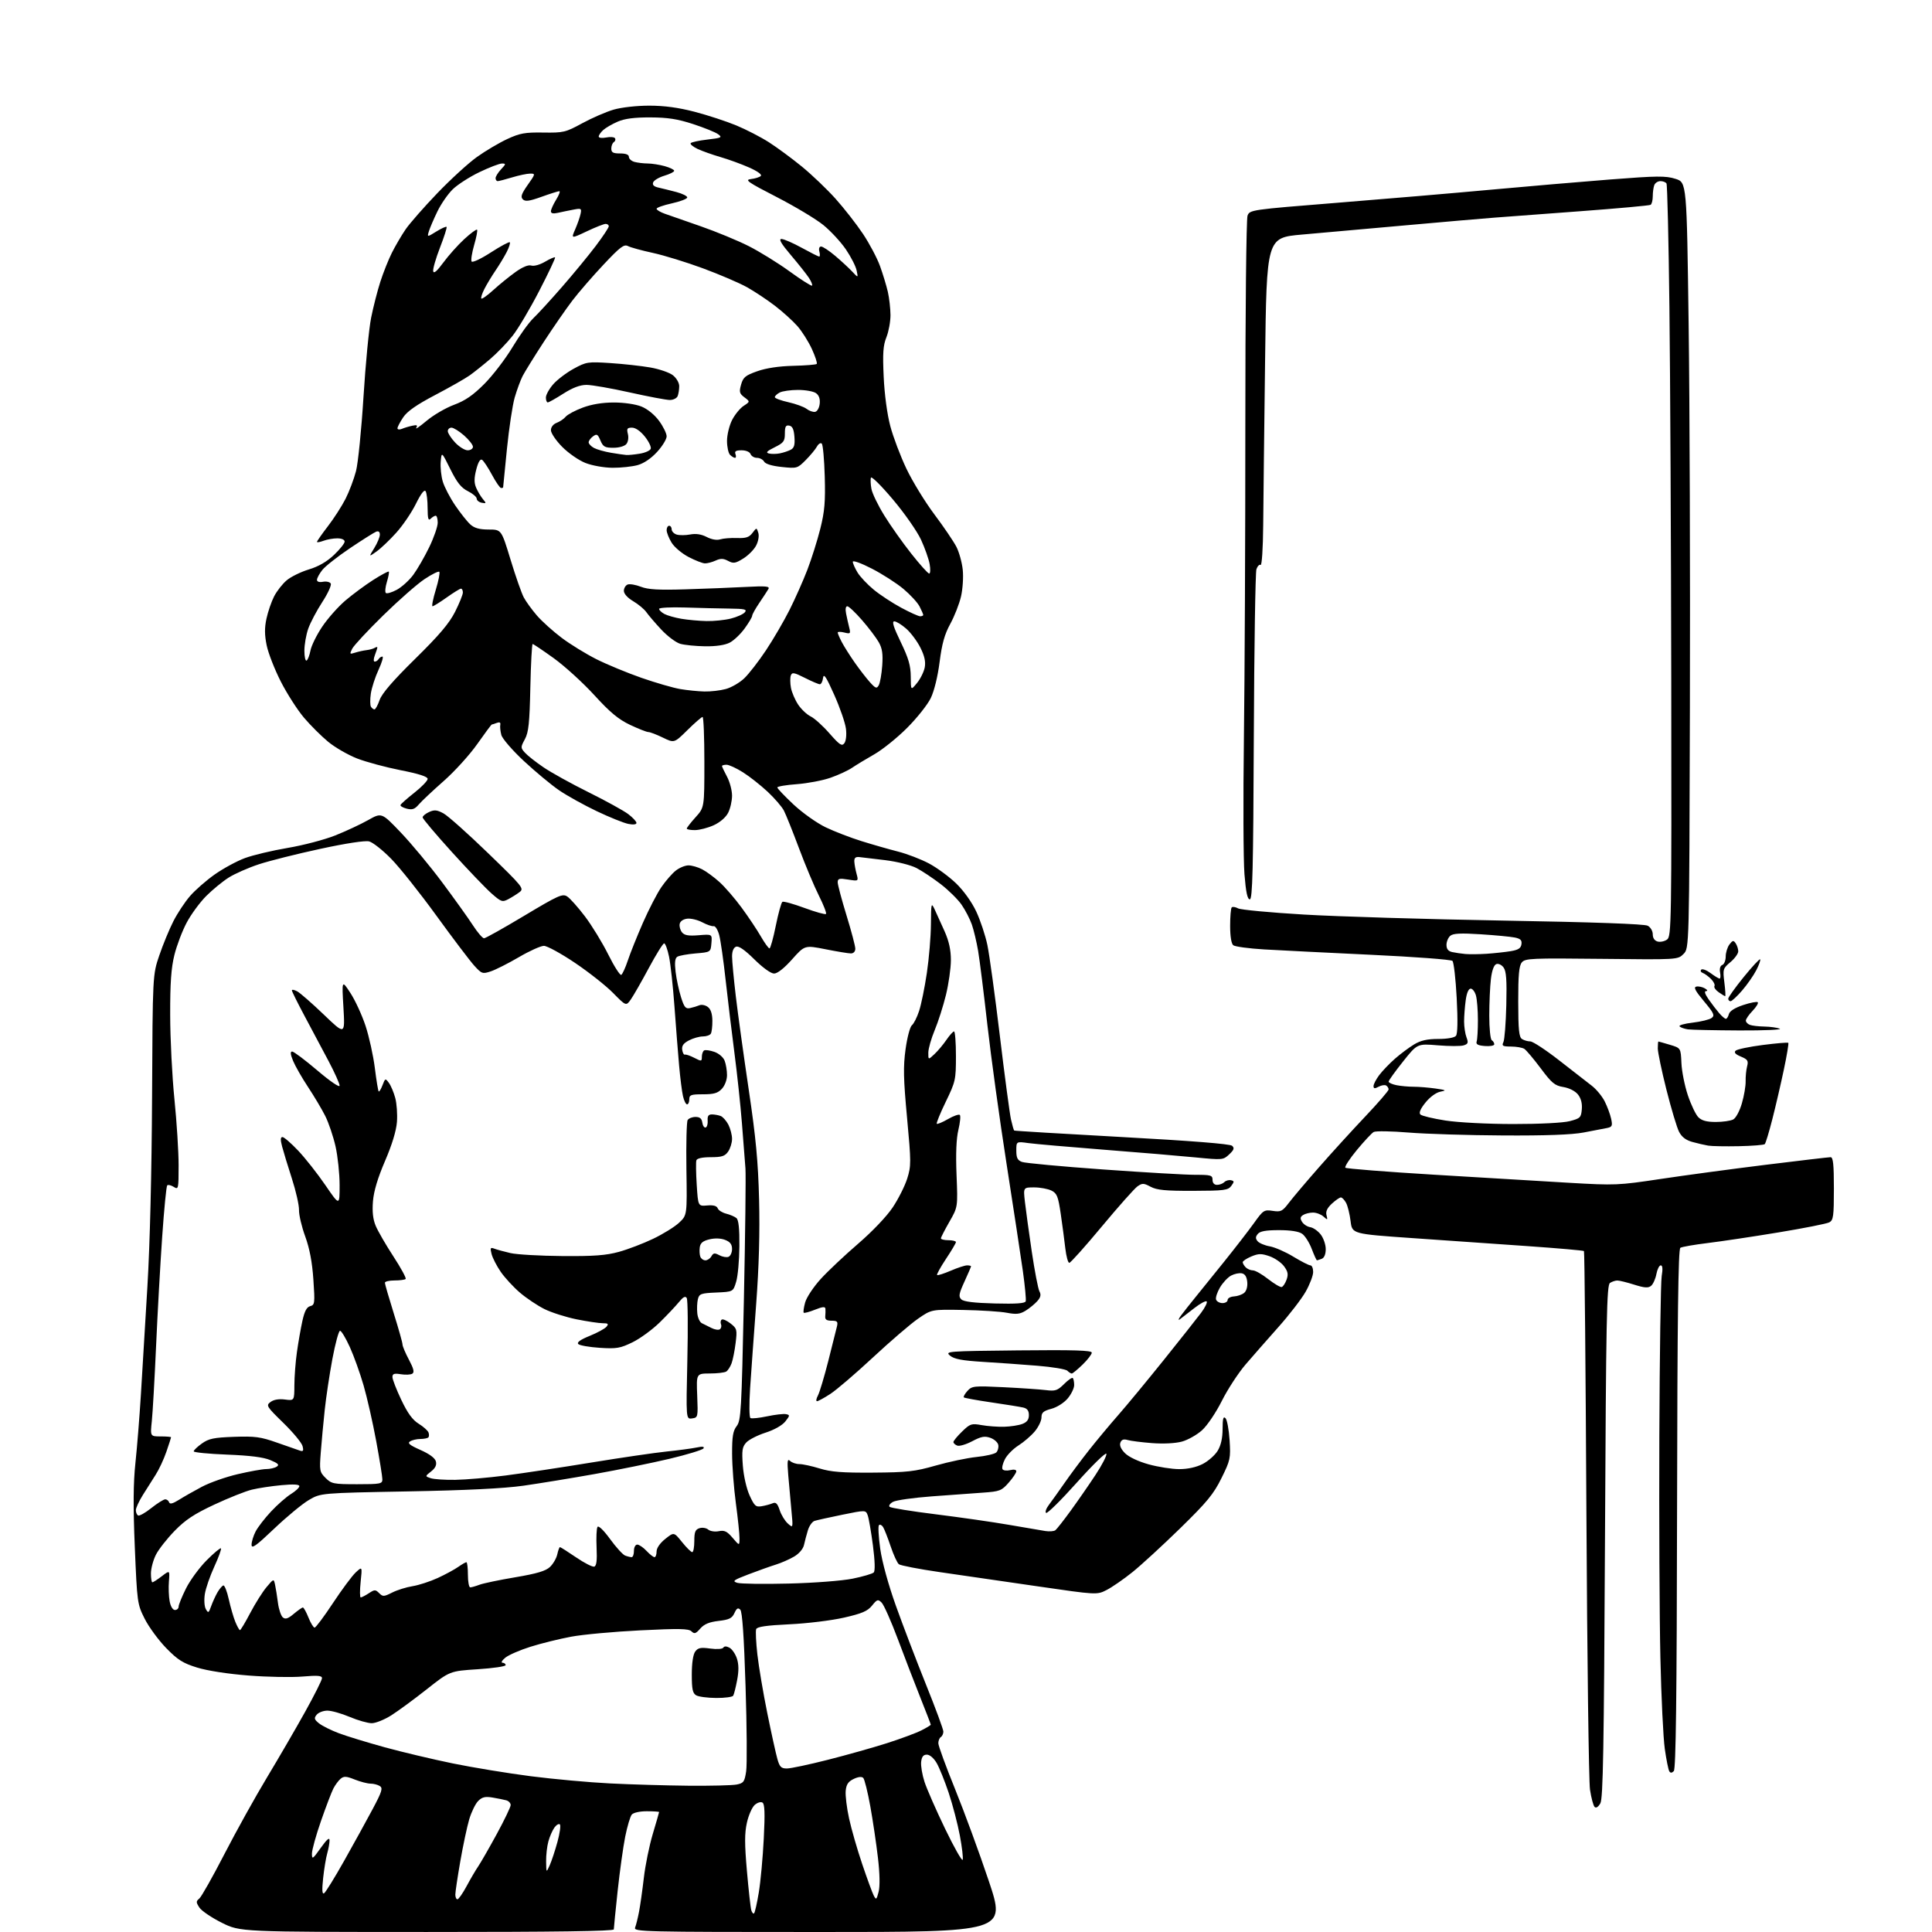 <?xml version="1.0" encoding="UTF-8" standalone="no"?>
<svg 
  version="1.1" 
  xmlns="http://www.w3.org/2000/svg" 
  xmlns:xlink="http://www.w3.org/1999/xlink" 
  xmlns:svg="http://www.w3.org/2000/svg"
  xmlns:rdf="http://www.w3.org/1999/02/22-rdf-syntax-ns#"
  xmlns:cc="http://creativecommons.org/ns#"
  xmlns:dc="http://purl.org/dc/elements/1.1/"
  viewBox="0 0 768 768"
  width="768"
  height="768"
>
<style>svg {background-color: white; }</style>"
<path stroke="none" fill="black" fill-rule="evenodd" d="M169.75,767.99C95.50,767.98 95.50,767.98 88.16,764.32C84.12,762.30 80.12,759.59 79.27,758.29C77.90,756.19 77.89,755.79 79.22,754.71C80.04,754.05 84.54,746.08 89.22,737.00C93.90,727.92 101.53,714.20 106.17,706.50C110.81,698.80 117.62,687.08 121.30,680.46C124.99,673.83 128.00,667.82 128.00,667.10C128.00,666.08 126.31,665.94 120.25,666.45C115.99,666.82 106.35,666.64 98.84,666.05C90.65,665.41 82.45,664.15 78.38,662.89C72.70,661.14 70.68,659.86 66.04,655.11C63.00,651.98 59.16,646.75 57.52,643.49C54.58,637.65 54.52,637.16 53.59,615.08C52.91,598.82 52.98,589.57 53.83,581.56C54.48,575.48 55.46,563.30 56.00,554.50C56.53,545.70 57.70,526.35 58.59,511.50C59.60,494.79 60.30,466.01 60.45,436.00C60.68,387.50 60.68,387.50 63.35,379.71C64.81,375.42 67.32,369.35 68.92,366.21C70.51,363.07 73.48,358.58 75.50,356.24C77.52,353.89 81.95,350.01 85.34,347.62C88.73,345.23 94.14,342.29 97.37,341.10C100.60,339.91 108.25,338.09 114.37,337.06C120.49,336.03 128.98,333.80 133.24,332.11C137.50,330.41 143.39,327.67 146.34,326.00C151.71,322.97 151.71,322.97 159.34,330.96C163.53,335.35 170.92,344.24 175.75,350.72C180.58,357.20 186.07,364.86 187.94,367.75C189.81,370.64 191.82,372.99 192.42,372.98C193.01,372.97 200.23,368.92 208.45,363.99C221.94,355.91 223.61,355.16 225.45,356.35C226.58,357.07 229.76,360.64 232.52,364.27C235.28,367.91 239.46,374.75 241.81,379.47C244.17,384.20 246.49,387.82 246.97,387.52C247.45,387.22 248.62,384.66 249.56,381.83C250.50,378.99 253.19,372.28 255.54,366.90C257.90,361.52 261.21,355.10 262.91,352.64C264.60,350.17 267.18,347.22 268.63,346.08C270.08,344.93 272.36,344.00 273.68,344.00C275.01,344.00 277.45,344.70 279.11,345.56C280.76,346.41 283.88,348.70 286.03,350.65C288.19,352.60 292.15,357.18 294.83,360.84C297.52,364.50 300.95,369.64 302.45,372.25C303.96,374.86 305.50,377.00 305.88,377.00C306.26,377.00 307.39,372.95 308.39,367.99C309.39,363.04 310.58,358.76 311.02,358.49C311.47,358.21 315.42,359.31 319.81,360.93C324.20,362.55 328.04,363.62 328.35,363.32C328.65,363.01 327.39,359.76 325.55,356.09C323.70,352.42 320.13,343.93 317.62,337.21C315.11,330.50 312.40,323.75 311.61,322.22C310.82,320.69 307.91,317.32 305.15,314.73C302.38,312.15 297.98,308.67 295.36,307.02C292.75,305.36 289.80,304.00 288.80,304.00C287.81,304.00 287.00,304.23 287.00,304.50C287.00,304.78 287.90,306.69 289.00,308.74C290.10,310.79 291.00,314.19 291.00,316.28C291.00,318.38 290.30,321.46 289.43,323.13C288.50,324.94 286.19,326.92 283.68,328.06C281.38,329.10 278.04,329.97 276.25,329.98C274.46,329.99 273.00,329.72 273.00,329.37C273.00,329.03 274.57,327.00 276.50,324.87C280.00,320.99 280.00,320.99 280.00,303.00C280.00,293.10 279.68,285.00 279.28,285.00C278.89,285.00 276.19,287.34 273.29,290.20C268.02,295.41 268.02,295.41 263.48,293.20C260.99,291.99 258.40,291.00 257.72,291.00C257.05,291.00 253.79,289.71 250.47,288.15C245.84,285.95 242.53,283.21 236.24,276.32C231.73,271.39 224.49,264.80 220.16,261.67C215.82,258.55 212.03,256.00 211.74,256.00C211.44,256.00 211.03,263.76 210.82,273.25C210.51,287.44 210.13,291.09 208.65,293.84C206.92,297.06 206.92,297.26 208.68,299.21C209.68,300.33 212.99,302.94 216.04,305.01C219.08,307.09 227.18,311.57 234.04,314.97C240.89,318.37 247.96,322.27 249.75,323.63C251.54,324.99 253.00,326.56 253.00,327.13C253.00,327.76 251.73,327.91 249.75,327.51C247.96,327.16 242.35,324.90 237.28,322.49C232.21,320.08 225.46,316.34 222.28,314.17C219.10,311.99 212.79,306.75 208.25,302.52C203.67,298.25 199.68,293.64 199.29,292.16C198.90,290.70 198.71,288.88 198.87,288.11C199.06,287.19 198.59,286.94 197.49,287.36C196.58,287.71 195.69,288.00 195.50,288.00C195.32,288.00 192.72,291.49 189.73,295.75C186.74,300.01 180.74,306.63 176.40,310.45C172.05,314.28 167.59,318.48 166.48,319.78C164.88,321.67 163.89,322.01 161.69,321.46C160.16,321.07 159.04,320.41 159.21,319.99C159.37,319.57 161.86,317.36 164.75,315.09C167.64,312.81 170.00,310.35 170.00,309.62C170.00,308.72 166.49,307.59 159.25,306.17C153.34,305.00 145.56,302.91 141.96,301.51C138.37,300.11 133.19,297.13 130.46,294.88C127.73,292.63 123.39,288.30 120.81,285.26C118.24,282.22 114.12,275.81 111.66,271.00C109.21,266.20 106.67,259.72 106.02,256.60C105.16,252.45 105.13,249.61 105.92,245.94C106.51,243.19 107.87,239.21 108.95,237.09C110.03,234.98 112.29,232.09 113.98,230.67C115.67,229.25 119.63,227.31 122.78,226.36C126.59,225.21 129.92,223.30 132.75,220.61C135.09,218.40 137.00,216.00 137.00,215.29C137.00,214.53 135.80,214.00 134.07,214.00C132.45,214.00 129.98,214.44 128.57,214.98C127.15,215.51 126.00,215.70 126.00,215.40C126.00,215.10 127.96,212.29 130.36,209.17C132.76,206.05 135.91,201.15 137.37,198.27C138.83,195.39 140.69,190.44 141.52,187.27C142.34,184.10 143.68,170.84 144.49,157.79C145.30,144.75 146.67,130.58 147.53,126.29C148.39,122.01 150.04,115.58 151.19,112.00C152.34,108.42 154.40,103.25 155.77,100.50C157.15,97.75 159.61,93.55 161.24,91.16C162.88,88.78 168.55,82.31 173.84,76.80C179.14,71.28 186.23,64.79 189.61,62.39C192.98,59.98 198.39,56.78 201.62,55.28C206.67,52.94 208.69,52.58 215.96,52.69C223.99,52.81 224.78,52.63 231.46,48.99C235.33,46.89 240.94,44.45 243.93,43.58C247.04,42.68 253.08,42.00 258.07,42.00C264.09,42.00 269.68,42.76 276.14,44.44C281.29,45.79 288.71,48.21 292.64,49.84C296.56,51.46 302.41,54.48 305.64,56.54C308.86,58.60 314.75,62.94 318.73,66.19C322.70,69.44 328.75,75.21 332.16,79.02C335.58,82.84 340.47,89.11 343.05,92.97C345.62,96.83 348.67,102.58 349.81,105.74C350.96,108.91 352.36,113.53 352.93,116.00C353.49,118.47 353.96,122.63 353.98,125.23C353.99,127.83 353.26,131.80 352.37,134.04C351.05,137.34 350.84,140.39 351.28,149.82C351.60,156.76 352.66,164.69 353.90,169.35C355.04,173.67 357.93,181.32 360.33,186.35C362.73,191.38 367.73,199.55 371.45,204.50C375.16,209.45 379.09,215.24 380.19,217.38C381.28,219.51 382.41,223.62 382.71,226.51C383.01,229.40 382.70,234.18 382.01,237.13C381.33,240.08 379.41,244.97 377.75,248.00C375.48,252.15 374.44,255.87 373.51,263.15C372.77,268.92 371.36,274.69 369.99,277.51C368.74,280.10 364.50,285.44 360.58,289.36C356.66,293.29 350.76,298.03 347.48,299.89C344.19,301.76 340.24,304.16 338.69,305.22C337.14,306.28 333.32,308.05 330.19,309.15C327.06,310.25 321.01,311.40 316.75,311.72C312.49,312.03 309.00,312.62 309.00,313.03C309.00,313.44 311.91,316.49 315.46,319.82C319.05,323.17 324.74,327.20 328.25,328.88C331.72,330.54 338.15,333.02 342.53,334.38C346.92,335.75 353.43,337.61 357.00,338.52C360.57,339.43 366.10,341.55 369.28,343.24C372.46,344.93 377.33,348.51 380.10,351.19C383.11,354.11 386.33,358.62 388.09,362.38C389.71,365.85 391.70,371.83 392.50,375.67C393.30,379.51 395.53,395.74 397.45,411.73C399.37,427.72 401.37,442.68 401.88,444.98C402.40,447.28 402.97,449.27 403.16,449.41C403.35,449.55 422.62,450.71 446.00,451.99C473.50,453.49 488.95,454.72 489.77,455.46C490.78,456.38 490.55,457.08 488.62,458.89C486.25,461.12 485.97,461.14 475.35,460.10C469.38,459.51 453.02,458.13 439.00,457.04C424.98,455.94 411.36,454.75 408.75,454.39C404.00,453.73 404.00,453.73 404.00,457.39C404.00,460.27 404.48,461.23 406.25,461.89C407.49,462.35 422.00,463.70 438.50,464.88C455.00,466.06 471.54,467.02 475.25,467.01C481.34,467.00 482.00,467.20 482.00,469.00C482.00,470.26 482.67,471.00 483.80,471.00C484.79,471.00 486.09,470.51 486.69,469.91C487.30,469.30 488.48,468.97 489.33,469.16C490.67,469.46 490.68,469.75 489.45,471.42C488.17,473.15 486.65,473.34 474.27,473.38C463.31,473.41 459.87,473.08 457.40,471.76C454.63,470.28 454.07,470.26 452.16,471.60C450.98,472.43 444.60,479.61 437.99,487.55C431.38,495.50 425.56,502.00 425.06,502.00C424.55,502.00 423.85,499.41 423.48,496.25C423.12,493.09 422.30,486.91 421.66,482.53C420.65,475.61 420.17,474.39 418.00,473.29C416.62,472.60 413.54,472.02 411.13,472.01C406.77,472.00 406.77,472.00 407.42,477.75C407.78,480.91 409.00,489.80 410.14,497.50C411.28,505.20 412.65,512.32 413.19,513.33C413.91,514.69 413.69,515.70 412.33,517.23C411.32,518.36 409.24,520.06 407.71,521.01C405.46,522.40 404.01,522.56 400.21,521.84C397.62,521.35 389.83,520.85 382.89,520.73C370.28,520.50 370.28,520.50 364.89,524.24C361.93,526.29 353.88,533.21 347.00,539.61C340.12,546.01 332.50,552.54 330.05,554.12C327.61,555.71 325.23,557.00 324.77,557.00C324.31,557.00 324.47,555.99 325.13,554.75C325.80,553.51 327.65,547.33 329.26,541.00C330.87,534.67 332.42,528.49 332.71,527.25C333.15,525.35 332.82,525.00 330.55,525.00C328.60,525.00 327.92,524.53 328.05,523.25C328.15,522.29 328.18,520.94 328.12,520.26C328.03,519.32 327.00,519.42 323.96,520.63C321.74,521.52 319.72,522.06 319.49,521.82C319.25,521.58 319.51,519.74 320.06,517.74C320.62,515.72 323.41,511.53 326.27,508.39C329.13,505.26 335.82,498.96 341.13,494.39C346.77,489.53 352.48,483.54 354.86,479.97C357.11,476.61 359.70,471.45 360.63,468.51C362.21,463.49 362.21,462.04 360.57,444.33C359.12,428.76 359.02,424.04 359.98,417.06C360.62,412.41 361.75,408.14 362.49,407.56C363.23,406.98 364.52,404.43 365.35,401.90C366.19,399.37 367.58,392.57 368.44,386.77C369.30,380.98 370.03,372.25 370.06,367.37C370.12,358.95 370.20,358.65 371.54,361.50C372.32,363.15 374.09,367.06 375.48,370.19C377.24,374.15 378.00,377.63 377.99,381.69C377.99,384.88 377.10,391.10 376.03,395.50C374.95,399.90 372.94,406.20 371.56,409.50C370.18,412.80 369.04,416.82 369.02,418.42C369.00,421.35 369.00,421.35 371.47,419.02C372.83,417.75 374.97,415.20 376.22,413.36C377.48,411.52 378.84,410.01 379.25,410.01C379.66,410.00 380.00,414.41 380.00,419.80C380.00,429.21 379.84,429.95 375.97,437.94C373.75,442.52 372.14,446.47 372.38,446.72C372.63,446.96 374.64,446.12 376.85,444.85C379.06,443.57 381.17,442.84 381.55,443.21C381.92,443.59 381.66,446.24 380.98,449.10C380.14,452.57 379.90,458.59 380.24,467.07C380.76,479.82 380.76,479.82 377.41,485.66C375.57,488.87 374.05,491.84 374.03,492.25C374.01,492.66 375.35,493.00 377.00,493.00C378.65,493.00 380.00,493.34 380.00,493.75C380.00,494.16 378.21,497.18 376.03,500.45C373.86,503.73 372.27,506.60 372.51,506.84C372.74,507.08 375.17,506.31 377.90,505.14C380.64,503.96 383.57,503.00 384.44,503.00C385.30,503.00 386.00,503.17 386.00,503.38C386.00,503.59 384.82,506.33 383.38,509.48C381.17,514.30 380.98,515.40 382.13,516.52C383.07,517.43 387.24,517.94 395.42,518.15C403.92,518.37 407.46,518.12 407.74,517.28C407.95,516.64 407.44,511.24 406.61,505.30C405.77,499.36 402.84,480.10 400.10,462.50C397.35,444.90 393.94,420.15 392.51,407.50C391.09,394.85 389.42,381.57 388.82,378.00C388.21,374.43 387.09,369.70 386.32,367.50C385.55,365.30 383.72,361.77 382.25,359.65C380.79,357.53 377.06,353.85 373.97,351.47C370.87,349.09 366.54,346.21 364.33,345.06C362.09,343.89 356.62,342.51 351.91,341.93C347.29,341.35 342.60,340.80 341.50,340.69C340.07,340.56 339.53,341.07 339.61,342.50C339.67,343.60 340.07,345.81 340.51,347.40C341.29,350.30 341.29,350.30 337.15,349.64C333.60,349.07 333.00,349.23 333.00,350.74C333.00,351.71 334.58,357.62 336.50,363.88C338.43,370.14 340.00,376.10 340.00,377.13C340.00,378.24 339.29,379.00 338.25,379.00C337.29,379.00 332.77,378.26 328.20,377.35C319.90,375.71 319.90,375.71 314.87,381.35C311.72,384.89 309.04,387.00 307.70,387.00C306.44,387.00 303.22,384.68 299.86,381.36C296.04,377.58 293.64,375.92 292.58,376.33C291.58,376.71 291.00,378.14 291.01,380.22C291.01,382.02 291.68,389.12 292.49,396.00C293.30,402.88 295.61,419.52 297.61,433.00C300.48,452.28 301.36,461.63 301.75,476.86C302.08,489.84 301.70,503.51 300.59,518.36C299.68,530.54 298.59,545.60 298.18,551.83C297.77,558.13 297.83,563.39 298.31,563.69C298.79,563.99 301.77,563.68 304.94,563.01C308.10,562.34 311.48,561.95 312.44,562.15C314.06,562.47 314.04,562.69 312.17,565.06C310.96,566.59 307.81,568.38 304.33,569.50C301.12,570.53 297.66,572.30 296.63,573.44C295.05,575.18 294.84,576.59 295.29,582.61C295.60,586.72 296.74,591.73 297.98,594.47C299.91,598.68 300.44,599.15 302.82,598.74C304.29,598.49 306.24,597.96 307.15,597.57C308.41,597.03 309.07,597.67 309.94,600.31C310.56,602.21 312.02,604.60 313.18,605.63C315.28,607.50 315.28,607.50 314.61,600.50C314.24,596.65 313.68,590.35 313.35,586.50C312.87,580.73 313.00,579.72 314.08,580.75C314.81,581.44 316.48,582.00 317.80,582.00C319.11,582.00 322.74,582.79 325.85,583.75C330.29,585.12 334.83,585.48 347.00,585.39C360.66,585.30 363.63,584.96 372.00,582.57C377.23,581.08 384.52,579.55 388.21,579.17C391.90,578.80 395.43,577.97 396.05,577.35C396.68,576.72 397.03,575.39 396.83,574.38C396.64,573.37 395.22,572.10 393.68,571.56C391.41,570.76 390.04,571.02 386.47,572.91C384.05,574.19 381.38,574.98 380.53,574.65C379.69,574.33 379.00,573.69 379.00,573.23C379.00,572.77 380.55,570.89 382.44,569.06C385.64,565.95 386.18,565.78 390.19,566.50C392.56,566.93 396.59,567.22 399.14,567.16C401.70,567.09 404.96,566.59 406.39,566.04C408.24,565.34 409.00,564.32 409.00,562.54C409.00,560.77 408.35,559.89 406.75,559.52C405.51,559.23 399.80,558.31 394.05,557.47C388.31,556.63 383.40,555.73 383.14,555.48C382.89,555.22 383.53,554.07 384.57,552.92C386.37,550.94 387.14,550.86 398.98,551.44C405.87,551.78 413.42,552.30 415.76,552.59C419.51,553.06 420.38,552.77 422.97,550.19C424.59,548.57 426.16,547.49 426.46,547.79C426.75,548.09 427.00,549.35 427.00,550.59C427.00,551.83 425.84,554.22 424.43,555.90C422.96,557.65 420.17,559.42 417.93,560.02C414.75,560.87 414.00,561.53 414.00,563.46C414.00,564.77 412.80,567.27 411.33,569.02C409.87,570.76 406.95,573.27 404.86,574.59C402.77,575.91 400.35,578.35 399.49,580.02C398.62,581.69 398.19,583.50 398.52,584.03C398.85,584.57 400.22,584.73 401.56,584.40C403.01,584.03 404.00,584.22 404.00,584.86C404.00,585.45 402.63,587.49 400.96,589.39C398.15,592.60 397.41,592.88 390.71,593.35C386.75,593.63 377.59,594.30 370.37,594.83C363.14,595.37 356.23,596.34 355.01,597.00C353.79,597.65 353.17,598.55 353.64,598.99C354.11,599.43 362.38,600.77 372.00,601.96C381.62,603.16 394.68,605.03 401.00,606.13C407.32,607.23 413.85,608.34 415.50,608.60C417.15,608.86 418.96,608.72 419.53,608.29C420.09,607.85 422.84,604.35 425.64,600.50C428.44,596.65 432.86,590.27 435.47,586.31C438.08,582.36 440.03,578.58 439.80,577.90C439.58,577.23 434.30,582.37 428.08,589.32C421.86,596.28 416.35,601.72 415.85,601.41C415.35,601.10 415.86,599.64 416.98,598.17C418.09,596.70 420.88,592.80 423.17,589.50C425.46,586.20 429.82,580.35 432.86,576.50C435.90,572.65 441.15,566.35 444.53,562.50C447.91,558.65 456.03,548.82 462.59,540.65C469.14,532.49 475.82,524.05 477.42,521.91C479.03,519.77 480.04,517.71 479.67,517.34C479.30,516.97 477.09,518.17 474.75,520.00C472.41,521.83 469.84,523.82 469.03,524.42C468.22,525.01 468.44,524.31 469.53,522.86C470.61,521.41 473.10,518.26 475.05,515.86C477.00,513.46 482.22,507.00 486.64,501.50C491.06,496.00 496.40,489.09 498.51,486.15C502.14,481.06 502.51,480.82 505.92,481.34C509.15,481.83 509.77,481.52 512.31,478.19C513.85,476.16 519.25,469.78 524.31,464.02C529.36,458.25 537.66,449.15 542.75,443.78C547.84,438.41 552.00,433.59 552.00,433.07C552.00,432.55 551.56,431.85 551.02,431.51C550.48,431.18 549.13,431.39 548.02,431.99C546.46,432.82 546.00,432.77 546.00,431.73C546.00,430.99 547.01,429.04 548.25,427.39C549.49,425.74 552.30,422.81 554.50,420.87C556.70,418.94 560.13,416.38 562.12,415.18C564.77,413.58 567.34,413.00 571.75,413.00C575.34,413.00 578.16,412.50 578.77,411.75C579.43,410.94 579.53,405.67 579.06,396.71C578.66,389.13 577.90,382.50 577.37,381.97C576.84,381.44 562.26,380.35 544.96,379.54C527.65,378.72 508.55,377.77 502.50,377.41C496.45,377.05 490.94,376.30 490.25,375.76C489.47,375.13 489.00,372.21 489.00,368.04C489.00,364.35 489.28,361.05 489.63,360.70C489.98,360.35 491.12,360.53 492.18,361.10C493.23,361.66 504.99,362.77 518.30,363.55C531.61,364.34 567.36,365.42 597.74,365.95C633.48,366.57 653.68,367.29 654.99,367.99C656.13,368.60 657.00,370.09 657.00,371.42C657.00,372.91 657.72,373.95 658.95,374.28C660.03,374.56 661.72,374.20 662.70,373.47C664.41,372.22 664.49,367.29 664.35,271.33C664.27,215.87 663.94,148.76 663.62,122.19C663.31,95.62 662.78,73.46 662.46,72.94C662.14,72.42 661.06,72.00 660.05,72.00C659.04,72.00 657.94,72.71 657.61,73.58C657.27,74.45 657.00,76.45 657.00,78.02C657.00,79.60 656.61,81.12 656.14,81.42C655.66,81.71 643.17,82.85 628.39,83.95C613.60,85.06 598.12,86.21 594.00,86.52C589.88,86.83 574.12,88.19 559.00,89.55C543.88,90.90 525.20,92.57 517.50,93.25C503.50,94.50 503.50,94.50 502.89,143.50C502.55,170.45 502.21,199.84 502.14,208.81C502.06,217.99 501.61,224.88 501.11,224.57C500.63,224.27 499.88,225.03 499.45,226.26C499.03,227.49 498.56,257.52 498.41,293.00C498.19,345.68 497.90,357.50 496.82,357.50C495.87,357.50 495.27,354.72 494.69,347.50C494.25,342.00 494.15,317.70 494.47,293.50C494.79,269.30 495.05,213.18 495.04,168.79C495.03,123.97 495.42,87.04 495.91,85.74C496.79,83.42 497.18,83.36 531.65,80.60C550.82,79.07 578.20,76.74 592.50,75.42C606.80,74.11 628.19,72.28 640.03,71.35C658.80,69.89 662.14,69.86 666.03,71.09C670.50,72.50 670.50,72.50 671.26,129.00C671.68,160.07 671.91,228.58 671.76,281.22C671.50,376.95 671.50,376.95 669.22,379.22C666.94,381.50 666.94,381.50 636.67,381.16C608.81,380.85 606.28,380.96 604.95,382.57C603.84,383.91 603.50,387.53 603.52,398.21C603.53,409.38 603.83,412.28 605.02,413.03C605.83,413.55 607.32,413.98 608.33,413.98C609.34,413.99 614.52,417.39 619.83,421.54C625.15,425.69 630.96,430.21 632.75,431.59C634.54,432.96 636.85,435.76 637.88,437.79C638.91,439.83 640.07,442.95 640.45,444.71C641.06,447.53 640.86,447.98 638.82,448.40C637.54,448.67 633.35,449.47 629.50,450.19C624.77,451.08 614.41,451.46 597.50,451.36C583.75,451.29 566.88,450.77 560.00,450.21C553.12,449.64 546.86,449.54 546.07,449.98C545.29,450.42 542.28,453.64 539.38,457.14C536.48,460.64 534.42,463.81 534.81,464.19C535.19,464.56 551.02,465.81 570.00,466.96C588.98,468.11 613.09,469.56 623.60,470.17C642.09,471.24 643.25,471.20 660.10,468.66C669.67,467.22 688.50,464.68 701.94,463.02C715.39,461.36 726.98,460.00 727.69,460.00C728.70,460.00 729.00,462.88 729.00,472.46C729.00,483.49 728.79,485.04 727.18,485.90C726.18,486.44 717.07,488.24 706.93,489.91C696.80,491.59 684.14,493.48 678.81,494.13C673.48,494.78 668.61,495.63 667.97,496.02C667.12,496.54 666.78,523.34 666.66,599.81C666.54,675.30 666.20,703.20 665.36,704.04C664.57,704.83 664.03,704.85 663.57,704.11C663.20,703.52 662.40,699.54 661.79,695.27C661.17,691.00 660.38,674.67 660.03,659.00C659.67,643.33 659.49,603.73 659.61,571.00C659.74,538.27 660.16,509.59 660.55,507.25C661.03,504.42 660.90,503.00 660.18,503.00C659.58,503.00 658.80,504.56 658.44,506.46C658.08,508.37 657.14,510.47 656.34,511.13C655.21,512.07 653.76,511.98 649.61,510.67C646.70,509.75 643.69,509.01 642.91,509.02C642.14,509.02 640.83,509.46 640.00,509.98C638.69,510.81 638.44,523.69 638.00,612.71C637.59,695.35 637.25,714.94 636.16,716.86C635.32,718.32 634.46,718.86 633.88,718.28C633.37,717.77 632.54,714.68 632.05,711.42C631.56,708.16 630.92,658.76 630.62,601.63C630.33,544.50 629.89,497.56 629.65,497.32C629.42,497.08 619.38,496.20 607.36,495.36C595.34,494.53 574.70,493.09 561.50,492.17C537.50,490.50 537.50,490.50 536.88,485.43C536.54,482.64 535.74,479.38 535.10,478.18C534.45,476.98 533.52,476.00 533.02,476.00C532.51,476.00 530.90,477.12 529.43,478.48C527.57,480.20 526.92,481.60 527.31,483.07C527.82,485.03 527.73,485.07 526.10,483.59C525.13,482.72 523.25,482.01 521.92,482.02C520.59,482.02 518.83,482.46 518.00,482.99C516.84,483.73 516.75,484.35 517.60,485.72C518.21,486.70 519.66,487.64 520.83,487.82C522.00,487.99 523.87,489.29 524.98,490.70C526.09,492.11 527.00,494.74 527.00,496.53C527.00,498.58 526.41,500.01 525.42,500.39C524.55,500.73 523.69,501.00 523.50,501.00C523.32,501.00 522.38,498.95 521.43,496.45C520.47,493.94 518.76,491.24 517.62,490.45C516.29,489.51 513.03,489.00 508.40,489.00C503.26,489.00 500.89,489.42 500.00,490.50C499.05,491.64 499.03,492.33 499.91,493.40C500.55,494.16 502.74,495.09 504.79,495.45C506.83,495.82 511.04,497.66 514.15,499.56C517.26,501.45 520.30,503.00 520.90,503.00C521.51,503.00 522.00,504.18 522.00,505.63C522.00,507.07 520.64,510.63 518.99,513.52C517.33,516.42 512.49,522.70 508.24,527.47C503.98,532.25 498.12,538.94 495.20,542.33C492.29,545.72 488.02,552.25 485.72,556.84C483.37,561.53 479.92,566.65 477.83,568.54C475.79,570.38 472.18,572.42 469.81,573.06C467.23,573.76 462.48,574.00 458.00,573.66C453.88,573.35 449.49,572.79 448.26,572.43C446.66,571.96 445.84,572.26 445.37,573.47C444.95,574.58 445.60,576.06 447.23,577.69C448.73,579.18 452.52,580.97 456.60,582.10C460.37,583.14 465.85,584.00 468.77,584.00C472.14,584.00 475.54,583.26 478.08,581.96C480.28,580.84 482.96,578.47 484.04,576.71C485.34,574.56 485.99,571.69 486.00,568.05C486.00,563.95 486.28,562.88 487.15,563.75C487.78,564.38 488.51,568.31 488.78,572.48C489.24,579.69 489.08,580.45 485.55,587.59C482.42,593.93 479.84,597.06 469.17,607.49C462.20,614.29 453.64,622.16 450.14,624.97C446.64,627.78 442.03,630.96 439.90,632.05C436.03,634.02 436.03,634.02 412.27,630.56C399.20,628.66 381.75,626.12 373.50,624.93C365.25,623.73 357.96,622.32 357.31,621.80C356.65,621.28 355.18,618.07 354.04,614.67C352.90,611.28 351.55,607.84 351.04,607.03C350.53,606.22 349.79,605.88 349.40,606.27C349.01,606.65 349.24,610.87 349.90,615.63C350.64,620.88 353.10,629.85 356.16,638.40C358.93,646.15 364.31,660.21 368.10,669.64C371.90,679.06 375.00,687.47 375.00,688.33C375.00,689.18 374.55,690.16 374.00,690.50C373.45,690.84 373.00,691.95 373.00,692.96C373.00,693.98 375.99,702.16 379.64,711.15C383.29,720.14 389.34,736.61 393.07,747.75C399.85,768.00 399.85,768.00 325.82,768.00C255.72,768.00 251.82,767.91 252.46,766.25C252.84,765.29 253.54,762.48 254.02,760.00C254.50,757.52 255.36,751.43 255.94,746.46C256.51,741.48 258.11,733.64 259.49,729.03C260.87,724.42 262.00,720.50 262.00,720.32C262.00,720.15 259.81,720.00 257.12,720.00C254.27,720.00 251.78,720.56 251.13,721.34C250.52,722.08 249.35,726.01 248.53,730.09C247.72,734.17 246.36,743.89 245.52,751.71C244.69,759.52 244.00,766.38 244.00,766.96C244.00,767.67 220.64,768.00 169.75,767.99zM299.77,760.56C300.09,760.24 300.94,756.49 301.64,752.24C302.35,747.98 303.23,738.38 303.61,730.90C304.13,720.70 303.99,717.11 303.09,716.55C302.41,716.14 301.04,716.56 299.98,717.52C298.94,718.46 297.55,721.63 296.90,724.57C295.97,728.72 295.97,732.99 296.91,743.70C297.57,751.29 298.35,758.32 298.65,759.33C298.94,760.33 299.45,760.89 299.77,760.56zM181.84,755.00C182.30,755.00 183.95,752.64 185.50,749.75C187.05,746.86 189.09,743.38 190.04,742.00C190.99,740.62 194.30,734.87 197.39,729.21C200.47,723.56 203.00,718.30 203.00,717.53C203.00,716.76 202.21,715.92 201.25,715.65C200.29,715.39 197.83,714.89 195.79,714.55C192.87,714.06 191.65,714.35 190.09,715.91C189.00,717.00 187.40,720.28 186.53,723.19C185.67,726.11 184.07,733.62 182.98,739.88C181.89,746.14 181.00,752.10 181.00,753.13C181.00,754.16 181.38,755.00 181.84,755.00zM349.26,752.04C349.83,749.86 349.74,744.90 349.00,738.54C348.36,733.02 347.00,723.82 345.97,718.10C344.94,712.38 343.67,707.27 343.15,706.75C342.55,706.15 341.15,706.30 339.35,707.16C337.19,708.19 336.42,709.33 336.18,711.88C336.00,713.73 336.60,718.68 337.52,722.87C338.43,727.07 340.78,735.23 342.74,741.00C344.69,746.77 346.75,752.40 347.32,753.50C348.27,755.33 348.44,755.20 349.26,752.04zM128.83,752.60C129.43,752.23 133.02,746.43 136.80,739.71C140.58,733.00 145.66,723.78 148.09,719.22C151.82,712.22 152.27,710.80 151.00,709.99C150.18,709.46 148.50,709.02 147.27,709.02C146.04,709.01 143.23,708.27 141.01,707.39C137.69,706.06 136.70,706.00 135.42,707.06C134.57,707.77 133.27,709.52 132.53,710.94C131.80,712.36 129.58,718.18 127.60,723.86C125.62,729.54 124.00,735.39 124.00,736.84C124.00,739.28 124.29,739.09 127.50,734.57C129.93,731.16 131.00,730.24 131.00,731.58C131.00,732.64 130.59,734.95 130.09,736.70C129.58,738.46 128.85,742.90 128.45,746.59C127.95,751.34 128.05,753.08 128.83,752.60zM218.51,741.50C219.25,739.85 220.64,735.68 221.58,732.24C222.53,728.79 222.97,725.64 222.57,725.24C222.17,724.83 221.19,725.38 220.41,726.46C219.62,727.53 218.54,730.00 218.00,731.95C217.45,733.90 217.05,737.52 217.09,740.00C217.16,744.50 217.16,744.50 218.51,741.50zM382.68,739.29C382.93,738.63 382.43,734.31 381.56,729.69C380.70,725.07 378.70,717.43 377.13,712.71C375.55,707.99 373.39,702.64 372.33,700.82C371.18,698.86 369.59,697.50 368.44,697.50C367.05,697.50 366.41,698.31 366.17,700.36C365.99,701.94 366.60,705.54 367.52,708.36C368.45,711.19 372.13,719.58 375.71,727.00C379.29,734.42 382.43,739.96 382.68,739.29zM273.62,709.85C282.49,709.93 291.14,709.72 292.83,709.38C295.60,708.83 295.98,708.30 296.61,704.13C296.99,701.59 296.89,686.35 296.37,670.27C295.74,650.37 295.07,640.67 294.27,639.87C293.37,638.97 292.83,639.29 291.95,641.22C291.00,643.30 289.88,643.85 285.65,644.34C281.92,644.78 279.92,645.61 278.37,647.38C276.59,649.43 276.03,649.61 274.87,648.48C273.75,647.39 270.00,647.32 254.50,648.09C244.05,648.61 231.68,649.74 227.00,650.62C222.32,651.49 215.05,653.29 210.84,654.62C206.63,655.94 202.13,657.91 200.84,658.98C199.55,660.05 199.06,660.95 199.75,660.97C200.44,660.99 201.00,661.41 201.00,661.92C201.00,662.42 196.01,663.15 189.91,663.55C178.82,664.27 178.82,664.27 169.66,671.50C164.62,675.48 158.27,680.14 155.55,681.87C152.83,683.59 149.33,685.00 147.77,685.00C146.22,685.00 142.27,683.88 139.00,682.50C135.73,681.12 131.75,680.00 130.15,680.00C128.55,680.00 126.64,680.73 125.90,681.61C124.76,683.00 124.89,683.49 126.82,685.06C128.07,686.06 131.64,687.84 134.76,689.01C137.88,690.18 146.08,692.68 152.97,694.58C159.86,696.47 172.03,699.35 180.00,700.99C187.97,702.62 201.93,704.91 211.00,706.08C220.07,707.24 234.25,708.53 242.50,708.94C250.75,709.36 264.76,709.76 273.62,709.85zM312.80,703.00C314.29,703.00 321.62,701.45 329.08,699.55C336.54,697.66 347.11,694.68 352.57,692.94C358.03,691.19 364.19,688.91 366.25,687.86C368.31,686.82 370.00,685.79 370.00,685.59C370.00,685.38 368.14,680.55 365.87,674.86C363.60,669.16 359.56,658.68 356.90,651.56C354.24,644.45 351.34,637.92 350.46,637.06C349.01,635.64 348.66,635.75 346.65,638.25C344.87,640.45 342.67,641.40 335.47,643.04C330.53,644.17 320.79,645.36 313.80,645.68C304.59,646.12 300.96,646.65 300.59,647.61C300.31,648.35 300.53,652.90 301.07,657.72C301.62,662.55 303.39,673.02 305.01,681.00C306.63,688.98 308.44,697.19 309.03,699.25C309.92,702.40 310.53,703.00 312.80,703.00zM284.69,674.97C281.29,674.95 277.71,674.48 276.75,673.92C275.34,673.10 275.00,671.50 275.00,665.64C275.00,661.12 275.51,657.68 276.35,656.53C277.46,655.02 278.52,654.80 282.31,655.32C284.96,655.68 287.17,655.53 287.52,654.97C287.91,654.34 288.77,654.34 289.98,654.99C291.00,655.54 292.33,657.47 292.93,659.29C293.69,661.60 293.72,664.21 293.02,667.88C292.47,670.78 291.77,673.57 291.45,674.08C291.14,674.58 288.10,674.99 284.69,674.97zM95.39,648.00C95.67,648.00 97.51,644.93 99.48,641.17C101.45,637.42 104.36,632.80 105.94,630.92C108.81,627.50 108.81,627.50 109.35,630.00C109.65,631.38 110.16,634.60 110.49,637.17C110.83,639.74 111.70,642.34 112.44,642.95C113.46,643.79 114.49,643.46 116.78,641.53C118.44,640.14 120.06,639.00 120.40,639.00C120.74,639.00 121.74,640.80 122.62,643.00C123.50,645.20 124.60,647.00 125.06,647.00C125.53,647.00 128.81,642.61 132.35,637.25C135.89,631.89 139.97,626.41 141.40,625.07C144.01,622.65 144.01,622.65 143.36,628.82C143.01,632.22 143.02,635.00 143.39,635.00C143.77,635.00 145.21,634.26 146.60,633.35C148.91,631.83 149.25,631.83 150.72,633.29C152.18,634.75 152.61,634.73 155.91,633.06C157.88,632.06 161.53,630.92 164.00,630.53C166.47,630.14 170.97,628.67 174.00,627.28C177.03,625.88 180.69,623.90 182.15,622.87C183.61,621.84 185.08,621.00 185.40,621.00C185.73,621.00 186.00,623.25 186.00,626.00C186.00,628.75 186.42,631.00 186.93,631.00C187.45,631.00 189.10,630.53 190.60,629.96C192.11,629.39 198.51,628.05 204.83,626.99C213.40,625.54 216.90,624.51 218.61,622.90C219.87,621.72 221.18,619.46 221.53,617.87C221.87,616.29 222.35,615.00 222.59,615.00C222.83,615.00 225.72,616.84 229.01,619.08C232.30,621.33 235.55,622.98 236.24,622.75C237.12,622.46 237.39,620.26 237.15,615.22C236.97,611.30 237.13,607.59 237.51,606.98C237.92,606.32 239.94,608.27 242.51,611.79C244.88,615.05 247.57,618.00 248.49,618.36C249.41,618.71 250.58,619.00 251.08,619.00C251.59,619.00 252.00,617.88 252.00,616.50C252.00,615.09 252.58,614.00 253.33,614.00C254.05,614.00 255.71,615.12 257.00,616.50C258.29,617.88 259.72,619.00 260.17,619.00C260.63,619.00 261.00,617.99 261.00,616.75C261.00,615.38 262.35,613.42 264.45,611.75C267.90,608.99 267.90,608.99 271.12,613.00C272.89,615.20 274.71,617.00 275.17,617.00C275.63,617.00 276.00,615.01 276.00,612.57C276.00,608.98 276.39,608.01 278.05,607.48C279.17,607.13 280.75,607.37 281.54,608.04C282.34,608.70 284.23,608.98 285.74,608.67C287.98,608.22 289.02,608.72 291.22,611.31C293.95,614.50 293.95,614.50 293.96,611.50C293.98,609.85 293.32,603.55 292.51,597.50C291.70,591.45 291.03,582.62 291.02,577.88C291.00,571.01 291.37,568.79 292.85,566.88C294.55,564.69 294.77,560.78 295.70,517.00C296.25,490.88 296.53,467.25 296.33,464.50C296.13,461.75 295.50,453.65 294.93,446.50C294.37,439.35 293.02,426.75 291.94,418.50C290.87,410.25 289.29,397.20 288.44,389.50C287.60,381.80 286.45,373.80 285.90,371.72C285.35,369.64 284.36,368.04 283.70,368.17C283.04,368.30 281.01,367.61 279.18,366.64C277.36,365.67 274.66,365.02 273.19,365.19C271.57,365.38 270.38,366.21 270.18,367.30C269.99,368.29 270.42,369.80 271.13,370.65C272.10,371.83 273.74,372.10 277.76,371.77C283.10,371.33 283.10,371.33 282.80,374.91C282.50,378.50 282.50,378.50 276.50,379.00C273.20,379.28 269.93,379.88 269.23,380.33C268.32,380.91 268.13,382.66 268.56,386.32C268.90,389.17 269.86,393.68 270.70,396.35C271.99,400.46 272.55,401.12 274.36,400.72C275.54,400.47 277.19,399.96 278.03,399.61C278.87,399.25 280.36,399.54 281.34,400.26C282.53,401.13 283.14,402.93 283.18,405.69C283.21,407.96 282.93,410.31 282.56,410.91C282.19,411.51 280.76,412.00 279.39,412.00C278.02,412.00 275.55,412.70 273.89,413.56C271.70,414.69 270.96,415.71 271.19,417.31C271.36,418.51 271.84,419.38 272.26,419.23C272.68,419.08 274.37,419.66 276.01,420.51C278.84,421.97 279.00,421.95 279.00,420.08C279.00,419.00 279.40,417.87 279.89,417.57C280.37,417.27 282.20,417.52 283.96,418.13C285.79,418.77 287.54,420.28 288.07,421.69C288.58,423.03 289.00,425.59 289.00,427.38C289.00,429.26 288.14,431.54 286.96,432.81C285.34,434.55 283.79,435.00 279.46,435.00C274.67,435.00 274.00,435.24 274.00,437.00C274.00,438.10 273.61,439.00 273.12,439.00C272.64,439.00 271.91,437.54 271.50,435.75C271.08,433.96 270.39,428.45 269.95,423.50C269.51,418.55 268.68,407.98 268.10,400.00C267.52,392.02 266.55,383.14 265.95,380.25C265.35,377.36 264.48,375.00 264.01,375.00C263.55,375.00 260.82,379.39 257.94,384.75C255.07,390.11 251.85,395.73 250.80,397.24C248.88,399.97 248.88,399.97 243.69,394.70C240.84,391.80 234.00,386.41 228.50,382.71C223.00,379.01 217.47,375.99 216.21,375.99C214.95,376.00 210.46,378.02 206.24,380.50C202.01,382.97 197.00,385.50 195.10,386.13C191.82,387.22 191.48,387.10 188.55,383.89C186.85,382.02 180.09,373.10 173.53,364.06C166.97,355.01 158.85,344.80 155.48,341.37C152.12,337.94 148.18,334.83 146.73,334.47C145.13,334.07 137.55,335.22 127.30,337.44C118.06,339.43 107.08,342.19 102.89,343.57C98.70,344.95 93.30,347.33 90.89,348.86C88.48,350.39 84.46,353.69 81.96,356.19C79.46,358.70 75.98,363.43 74.23,366.72C72.47,370.01 70.27,375.81 69.33,379.60C68.04,384.78 67.62,390.73 67.65,403.50C67.66,412.85 68.42,427.90 69.34,436.94C70.25,445.98 71.00,457.79 71.00,463.20C71.00,472.69 70.94,472.98 69.05,471.80C67.97,471.12 66.81,470.86 66.47,471.20C66.12,471.54 65.22,480.75 64.47,491.66C63.71,502.57 62.62,522.15 62.04,535.18C61.46,548.20 60.70,561.59 60.35,564.93C59.72,571.00 59.72,571.00 63.86,571.00C66.14,571.00 68.00,571.15 68.00,571.34C68.00,571.53 67.16,574.12 66.14,577.09C65.12,580.07 63.20,584.17 61.89,586.21C60.58,588.25 58.26,591.91 56.75,594.34C55.24,596.77 54.00,599.46 54.00,600.32C54.00,601.18 54.40,602.13 54.88,602.43C55.36,602.72 57.73,601.41 60.13,599.49C62.53,597.58 65.03,596.02 65.67,596.01C66.31,596.00 67.01,596.54 67.23,597.20C67.51,598.03 68.69,597.73 71.07,596.24C72.95,595.05 77.08,592.70 80.23,591.03C83.38,589.36 89.81,587.09 94.52,586.00C99.23,584.90 104.30,583.99 105.79,583.98C107.28,583.98 109.17,583.55 109.98,583.03C111.15,582.29 110.61,581.73 107.48,580.42C104.73,579.26 99.40,578.59 90.25,578.23C82.96,577.95 77.00,577.36 77.00,576.93C77.00,576.49 78.46,575.09 80.25,573.82C82.99,571.86 84.99,571.45 93.06,571.16C101.35,570.87 103.61,571.17 110.06,573.45C114.15,574.89 118.26,576.33 119.18,576.63C120.53,577.09 120.75,576.74 120.27,574.85C119.95,573.56 116.52,569.41 112.64,565.63C105.92,559.07 105.69,558.70 107.55,557.31C108.80,556.37 110.86,556.02 113.25,556.33C117.00,556.81 117.00,556.81 117.02,550.65C117.03,547.27 117.48,541.35 118.03,537.50C118.57,533.65 119.55,528.07 120.20,525.11C121.06,521.20 121.92,519.57 123.32,519.21C125.14,518.73 125.22,518.06 124.57,508.60C124.10,501.69 123.07,496.29 121.33,491.50C119.92,487.65 118.81,482.93 118.86,481.00C118.91,479.07 117.63,473.45 116.03,468.50C114.43,463.55 112.68,457.81 112.14,455.75C111.43,453.05 111.48,452.00 112.29,452.00C112.92,452.00 115.73,454.44 118.55,457.42C121.37,460.40 126.22,466.56 129.34,471.12C135.00,479.39 135.00,479.39 135.00,471.14C135.00,466.61 134.27,459.66 133.38,455.70C132.48,451.74 130.64,446.29 129.28,443.59C127.92,440.89 124.84,435.72 122.44,432.09C120.04,428.47 117.38,423.81 116.52,421.75C115.43,419.11 115.32,418.00 116.14,418.00C116.78,418.00 121.29,421.39 126.15,425.52C131.25,429.86 135.00,432.42 135.00,431.56C135.00,430.75 133.02,426.35 130.61,421.79C128.19,417.23 123.93,409.23 121.14,404.00C118.35,398.77 116.05,394.15 116.03,393.71C116.01,393.28 116.96,393.44 118.14,394.07C119.31,394.70 124.07,398.86 128.72,403.32C137.16,411.43 137.16,411.43 136.52,400.47C135.87,389.50 135.87,389.50 139.30,394.74C141.18,397.62 143.89,403.49 145.31,407.79C146.73,412.10 148.39,419.63 149.00,424.53C149.61,429.43 150.30,433.63 150.53,433.86C150.76,434.09 151.44,432.98 152.05,431.39C153.12,428.59 153.19,428.56 154.60,430.47C155.39,431.55 156.53,434.25 157.12,436.46C157.72,438.67 158.02,442.96 157.79,445.99C157.52,449.54 155.83,455.06 153.06,461.50C150.17,468.21 148.59,473.48 148.26,477.50C147.92,481.68 148.25,484.66 149.35,487.30C150.23,489.39 153.39,494.87 156.39,499.46C159.39,504.06 161.58,508.09 161.25,508.41C160.93,508.74 158.94,509.00 156.83,509.00C154.72,509.00 153.00,509.41 153.00,509.92C153.00,510.42 154.58,515.86 156.50,522.00C158.43,528.14 160.00,533.73 160.00,534.43C160.00,535.13 161.15,537.86 162.56,540.51C164.45,544.08 164.80,545.51 163.89,546.07C163.22,546.48 161.17,546.58 159.34,546.28C156.68,545.85 156.00,546.08 156.00,547.40C156.00,548.31 157.58,552.39 159.51,556.45C162.03,561.75 163.98,564.44 166.41,565.94C168.28,567.10 170.04,568.66 170.33,569.42C170.62,570.18 170.59,571.07 170.26,571.40C169.94,571.73 168.50,572.01 167.08,572.02C165.66,572.02 163.83,572.45 163.02,572.97C161.88,573.69 162.82,574.47 167.13,576.38C170.71,577.96 172.92,579.60 173.27,580.93C173.64,582.36 173.06,583.60 171.37,584.92C168.93,586.84 168.93,586.84 171.21,587.61C172.47,588.03 176.88,588.33 181.00,588.26C185.12,588.20 194.12,587.42 201.00,586.53C207.88,585.64 223.18,583.33 235.00,581.39C246.82,579.46 260.32,577.48 265.00,577.00C269.68,576.52 275.03,575.80 276.91,575.41C279.24,574.91 280.10,575.03 279.65,575.76C279.28,576.35 273.21,578.21 266.16,579.89C259.10,581.56 245.72,584.29 236.42,585.95C227.11,587.61 214.32,589.70 208.00,590.60C200.25,591.69 185.26,592.43 162.00,592.86C127.50,593.50 127.50,593.50 122.77,596.28C120.17,597.81 113.98,602.92 109.02,607.64C101.75,614.56 100.00,615.81 100.00,614.06C100.00,612.87 100.72,610.50 101.61,608.79C102.49,607.08 105.26,603.50 107.75,600.84C110.25,598.17 113.80,595.05 115.64,593.91C117.49,592.77 119.00,591.36 119.00,590.77C119.00,590.06 116.65,589.93 111.87,590.38C107.94,590.74 102.65,591.54 100.12,592.16C97.58,592.78 90.87,595.45 85.22,598.09C77.23,601.82 73.71,604.14 69.46,608.50C66.45,611.58 63.09,615.86 61.99,618.01C60.90,620.16 60.00,623.51 60.00,625.46C60.00,627.41 60.26,629.00 60.57,629.00C60.88,629.00 62.57,627.91 64.32,626.57C67.50,624.14 67.50,624.14 67.15,628.61C66.95,631.07 67.08,634.64 67.44,636.54C67.83,638.60 68.68,640.00 69.55,640.00C70.35,640.00 71.00,639.40 71.00,638.66C71.00,637.92 72.33,634.66 73.95,631.41C75.58,628.16 79.26,623.14 82.13,620.26C85.00,617.37 87.56,615.23 87.83,615.49C88.09,615.76 86.91,619.02 85.20,622.74C83.49,626.46 81.79,631.36 81.43,633.64C81.07,635.97 81.23,638.60 81.82,639.64C82.76,641.33 82.96,641.23 83.93,638.50C84.52,636.85 85.64,634.39 86.42,633.03C87.20,631.67 88.25,630.42 88.76,630.25C89.26,630.08 90.24,632.54 90.94,635.72C91.65,638.90 92.82,642.96 93.56,644.75C94.30,646.54 95.12,648.00 95.39,648.00zM313.50,629.49C323.68,629.24 334.73,628.39 338.94,627.54C343.02,626.71 346.80,625.60 347.32,625.08C347.92,624.48 347.80,620.52 347.00,614.31C346.29,608.92 345.36,603.54 344.93,602.37C344.14,600.23 344.14,600.23 334.82,602.13C329.69,603.18 324.74,604.28 323.81,604.57C322.88,604.86 321.69,606.54 321.15,608.30C320.62,610.06 319.92,612.69 319.60,614.15C319.25,615.72 317.65,617.60 315.68,618.76C313.84,619.85 310.57,621.28 308.42,621.95C306.26,622.62 301.39,624.36 297.58,625.81C291.50,628.13 290.96,628.54 293.08,629.20C294.41,629.61 303.60,629.74 313.50,629.49zM141.95,590.00C151.22,590.00 152.00,589.85 152.00,588.07C152.00,587.00 150.89,580.14 149.54,572.82C148.19,565.49 145.93,555.55 144.53,550.72C143.13,545.88 140.67,539.02 139.06,535.47C137.44,531.91 135.70,529.00 135.17,529.00C134.65,529.00 133.28,534.06 132.12,540.25C130.97,546.44 129.60,555.55 129.08,560.50C128.55,565.45 127.85,572.99 127.52,577.25C126.95,584.58 127.05,585.14 129.41,587.50C131.74,589.83 132.58,590.00 141.95,590.00zM275.10,563.84C272.70,564.18 272.70,564.18 273.23,540.71C273.53,527.80 273.42,516.68 272.99,515.99C272.43,515.08 271.57,515.54 269.87,517.62C268.58,519.20 265.15,522.84 262.24,525.69C259.33,528.54 254.47,532.09 251.45,533.57C246.55,535.96 245.12,536.21 238.42,535.78C234.28,535.51 230.44,534.84 229.89,534.29C229.21,533.61 230.70,532.54 234.40,531.04C237.44,529.81 240.44,528.17 241.08,527.40C242.03,526.26 241.75,526.00 239.58,526.00C238.11,526.00 233.45,525.30 229.21,524.45C224.97,523.59 219.22,521.76 216.44,520.38C213.66,519.00 209.27,516.06 206.68,513.85C204.09,511.63 200.66,507.91 199.04,505.56C197.43,503.22 195.80,500.04 195.41,498.49C194.79,496.04 194.94,495.76 196.52,496.37C197.52,496.75 200.40,497.54 202.92,498.12C205.44,498.70 214.70,499.23 223.50,499.30C236.07,499.40 240.89,499.04 246.00,497.64C249.57,496.66 255.70,494.32 259.61,492.45C263.53,490.58 268.17,487.71 269.94,486.06C273.14,483.07 273.14,483.07 272.86,464.77C272.71,454.71 272.93,445.92 273.35,445.24C273.77,444.56 275.19,444.00 276.49,444.00C278.19,444.00 278.95,444.64 279.18,446.25C279.36,447.49 279.95,448.36 280.50,448.20C281.05,448.03 281.42,446.79 281.31,445.45C281.17,443.66 281.63,443.00 282.98,443.00C284.00,443.00 285.56,443.28 286.46,443.62C287.35,443.96 288.73,445.52 289.54,447.07C290.34,448.63 291.00,451.17 291.00,452.73C291.00,454.28 290.30,456.56 289.44,457.78C288.17,459.60 286.93,460.00 282.55,460.00C279.16,460.00 277.07,460.46 276.82,461.25C276.60,461.94 276.66,466.32 276.96,471.00C277.50,479.50 277.50,479.50 281.12,479.19C283.56,478.98 284.92,479.34 285.29,480.31C285.59,481.10 287.11,482.06 288.66,482.45C290.22,482.84 292.05,483.63 292.74,484.20C293.61,484.92 293.98,488.38 293.92,495.37C293.88,500.94 293.31,507.30 292.64,509.50C291.44,513.50 291.44,513.50 284.73,513.80C278.66,514.06 277.96,514.31 277.43,516.41C277.11,517.68 277.00,520.20 277.18,522.01C277.35,523.82 278.18,525.61 279.00,525.99C279.82,526.38 281.53,527.22 282.79,527.88C284.05,528.53 285.54,528.78 286.11,528.43C286.67,528.08 286.90,527.18 286.61,526.43C286.32,525.68 286.46,524.83 286.93,524.55C287.39,524.26 288.97,524.97 290.44,526.13C292.96,528.11 293.07,528.57 292.42,533.87C292.04,536.97 291.31,540.62 290.80,541.98C290.29,543.34 289.34,544.80 288.69,545.21C288.03,545.63 285.09,545.98 282.15,545.98C276.80,546.00 276.80,546.00 277.15,554.75C277.49,563.34 277.46,563.51 275.10,563.84zM426.05,546.00C425.69,546.00 424.90,545.50 424.29,544.89C423.67,544.27 418.30,543.38 412.34,542.90C406.38,542.41 396.63,541.72 390.67,541.36C382.44,540.85 379.32,540.26 377.67,538.90C375.57,537.16 376.46,537.09 404.75,536.80C427.03,536.57 434.00,536.79 434.00,537.70C434.00,538.36 432.36,540.50 430.35,542.45C428.34,544.40 426.40,546.00 426.05,546.00zM485.97,518.00C487.09,518.00 488.00,517.44 488.00,516.75C488.00,516.06 489.14,515.43 490.52,515.35C491.91,515.27 493.73,514.64 494.57,513.94C495.49,513.17 495.98,511.45 495.80,509.59C495.60,507.52 494.89,506.40 493.62,506.16C492.58,505.96 490.67,506.37 489.37,507.07C488.06,507.77 486.07,509.90 484.95,511.81C483.82,513.73 483.13,515.90 483.42,516.64C483.70,517.39 484.85,518.00 485.97,518.00zM509.50,511.61C510.05,511.46 510.92,510.13 511.44,508.67C512.19,506.56 511.97,505.44 510.40,503.33C509.31,501.87 506.71,500.08 504.62,499.36C501.43,498.26 500.28,498.27 497.41,499.47C495.54,500.26 494.00,501.28 494.00,501.75C494.00,502.22 494.54,503.14 495.20,503.80C495.86,504.46 497.15,505.00 498.06,505.00C498.98,505.00 501.70,506.55 504.11,508.45C506.53,510.34 508.95,511.77 509.50,511.61zM280.42,501.00C281.23,501.00 282.31,500.27 282.80,499.39C283.55,498.05 284.09,497.98 285.93,498.96C287.16,499.62 288.80,499.91 289.58,499.61C290.36,499.31 291.00,497.91 291.00,496.51C291.00,494.64 290.25,493.66 288.25,492.88C286.54,492.22 284.17,492.13 282.00,492.66C279.41,493.28 278.41,494.11 278.17,495.82C277.99,497.10 278.09,498.79 278.39,499.57C278.69,500.36 279.60,501.00 280.42,501.00zM691.20,455.63C685.87,455.74 680.38,455.64 679.00,455.40C677.62,455.17 674.82,454.51 672.76,453.95C670.17,453.24 668.53,451.99 667.45,449.90C666.59,448.24 664.34,440.73 662.44,433.21C660.55,425.69 659.00,418.29 659.00,416.77C659.00,415.24 659.11,414.01 659.25,414.02C659.39,414.02 661.44,414.61 663.82,415.32C668.13,416.61 668.13,416.61 668.39,422.56C668.53,425.83 669.68,431.59 670.94,435.37C672.21,439.15 674.09,443.09 675.12,444.12C676.47,445.47 678.44,446.00 682.07,446.00C684.85,446.00 687.97,445.55 688.99,445.00C690.04,444.44 691.55,441.63 692.43,438.58C693.30,435.60 693.97,431.66 693.92,429.83C693.87,428.00 694.13,425.33 694.50,423.91C695.08,421.67 694.74,421.14 692.03,420.01C689.87,419.12 689.21,418.39 689.92,417.68C690.49,417.11 695.34,416.09 700.72,415.40C706.09,414.71 710.66,414.33 710.88,414.54C711.10,414.76 710.30,419.57 709.10,425.22C707.91,430.87 705.86,439.70 704.55,444.83C703.24,449.97 701.88,454.45 701.53,454.80C701.19,455.15 696.54,455.52 691.20,455.63zM601.50,446.82C612.06,446.83 621.36,446.36 624.00,445.67C628.18,444.58 628.52,444.25 628.80,440.92C629.00,438.57 628.46,436.56 627.24,435.05C626.14,433.69 623.77,432.49 621.45,432.11C618.05,431.56 616.85,430.56 612.44,424.65C609.64,420.91 606.71,417.43 605.93,416.93C605.14,416.44 602.76,416.02 600.64,416.02C597.32,416.00 596.90,415.76 597.63,414.25C598.09,413.29 598.61,406.65 598.78,399.50C599.02,389.53 598.77,386.05 597.69,384.59C596.90,383.51 595.64,382.93 594.79,383.25C593.85,383.61 593.06,385.81 592.66,389.16C592.31,392.10 592.01,398.64 592.01,403.69C592.00,408.75 592.45,413.16 593.00,413.50C593.55,413.84 594.00,414.57 594.00,415.12C594.00,415.67 592.31,415.98 590.25,415.81C587.44,415.58 586.63,415.12 587.00,414.00C587.27,413.18 587.50,409.35 587.49,405.50C587.49,401.65 587.14,397.26 586.72,395.75C586.30,394.24 585.36,393.00 584.62,393.00C583.77,393.00 583.03,394.73 582.64,397.64C582.29,400.19 582.00,403.99 582.00,406.07C582.00,408.16 582.43,411.00 582.96,412.38C583.76,414.50 583.59,415.00 581.83,415.55C580.68,415.92 576.07,415.91 571.57,415.53C563.40,414.85 563.40,414.85 557.70,422.01C554.57,425.94 552.00,429.52 552.00,429.96C552.00,430.39 553.41,431.03 555.12,431.38C556.84,431.72 559.93,432.00 561.99,432.00C564.04,432.00 567.92,432.32 570.61,432.70C574.88,433.32 575.13,433.48 572.61,433.95C570.89,434.28 568.48,436.03 566.67,438.26C564.64,440.77 563.96,442.36 564.63,443.03C565.18,443.58 569.65,444.65 574.56,445.42C579.69,446.21 591.18,446.81 601.50,446.82zM691.48,409.62C681.59,409.57 672.38,409.38 671.00,409.19C669.62,408.99 668.12,408.47 667.66,408.02C667.20,407.58 669.53,406.90 672.84,406.52C676.15,406.13 679.56,405.30 680.40,404.66C681.73,403.66 681.31,402.75 677.34,398.00C673.85,393.82 673.13,392.42 674.34,392.18C675.22,392.01 676.74,392.33 677.72,392.90C678.75,393.50 678.96,393.95 678.22,393.97C677.37,393.99 677.71,395.10 679.20,397.25C680.45,399.04 682.34,401.51 683.41,402.75C684.47,403.99 685.67,405.00 686.06,405.00C686.45,405.00 686.99,404.15 687.26,403.12C687.57,401.92 689.63,400.62 692.94,399.52C695.79,398.57 698.41,398.07 698.74,398.41C699.08,398.75 698.15,400.28 696.68,401.82C695.20,403.35 694.00,405.10 694.00,405.70C694.00,406.30 694.71,407.06 695.58,407.39C696.45,407.73 699.04,408.03 701.33,408.07C703.62,408.11 706.39,408.49 707.48,408.91C708.57,409.34 701.37,409.66 691.48,409.62zM687.92,398.00C687.41,398.00 687.00,397.55 687.00,396.99C687.00,396.43 689.75,392.59 693.11,388.44C696.48,384.29 699.43,381.10 699.68,381.35C699.93,381.60 699.25,383.54 698.16,385.65C697.07,387.77 694.53,391.41 692.51,393.75C690.49,396.09 688.43,398.00 687.92,398.00zM685.79,396.00C685.60,396.00 684.44,395.29 683.21,394.43C681.97,393.57 681.22,392.46 681.52,391.97C681.82,391.48 681.21,390.21 680.16,389.16C679.11,388.11 677.63,387.03 676.88,386.76C676.12,386.49 675.84,385.91 676.26,385.46C676.68,385.01 678.35,385.62 679.97,386.82C681.59,388.02 683.21,389.00 683.58,389.00C683.94,389.00 684.02,387.90 683.76,386.55C683.48,385.05 683.82,383.90 684.65,383.58C685.39,383.30 686.00,381.78 686.00,380.22C686.00,378.66 686.67,376.51 687.48,375.44C688.76,373.76 689.10,373.70 689.97,375.00C690.52,375.82 690.98,377.25 690.98,378.16C690.99,379.07 689.60,381.00 687.89,382.44C684.90,384.96 684.80,385.27 685.46,390.53C685.84,393.54 685.99,396.00 685.79,396.00zM591.00,379.14C594.02,378.93 598.30,378.47 600.50,378.11C603.53,377.61 604.57,376.95 604.80,375.36C605.04,373.74 604.43,373.14 602.10,372.67C600.45,372.34 594.36,371.76 588.58,371.39C580.71,370.88 577.67,371.03 576.53,371.98C575.69,372.67 575.00,374.31 575.00,375.60C575.00,377.24 575.69,378.11 577.25,378.46C578.49,378.73 580.85,379.08 582.50,379.23C584.15,379.38 587.98,379.34 591.00,379.14zM202.00,357.47C199.69,358.68 199.18,358.50 195.37,355.14C193.10,353.14 186.01,345.74 179.62,338.69C173.23,331.64 168.00,325.45 168.00,324.92C168.00,324.39 169.16,323.43 170.57,322.79C172.67,321.83 173.71,321.93 176.32,323.35C178.07,324.31 186.03,331.40 194.00,339.12C207.90,352.56 208.42,353.21 206.50,354.65C205.40,355.48 203.38,356.74 202.00,357.47zM335.65,295.43C336.31,294.55 336.58,292.12 336.28,289.70C336.00,287.39 333.91,281.33 331.63,276.23C328.44,269.06 327.43,267.53 327.18,269.48C327.01,270.87 326.43,272.00 325.90,272.00C325.37,272.00 322.69,270.86 319.95,269.47C315.68,267.31 314.87,267.17 314.37,268.48C314.05,269.32 314.07,271.54 314.41,273.40C314.76,275.26 316.07,278.29 317.31,280.14C318.56,281.99 320.78,284.08 322.26,284.79C323.74,285.50 327.10,288.53 329.72,291.53C333.79,296.16 334.67,296.74 335.65,295.43zM148.86,282.00C149.27,282.00 150.19,280.31 150.91,278.25C151.81,275.67 156.20,270.58 165.01,261.92C174.60,252.49 178.57,247.81 180.90,243.20C182.60,239.82 184.00,236.37 184.00,235.53C184.00,234.69 183.66,234.00 183.25,234.00C182.83,234.00 180.28,235.57 177.57,237.50C174.86,239.42 172.33,241.00 171.94,241.00C171.55,241.00 172.13,238.05 173.23,234.45C174.33,230.85 174.96,227.63 174.63,227.30C174.30,226.97 171.66,228.27 168.77,230.20C165.87,232.12 158.49,238.60 152.36,244.60C146.24,250.59 140.69,256.56 140.03,257.84C138.91,260.04 138.98,260.14 141.16,259.44C142.45,259.03 144.49,258.58 145.69,258.44C146.90,258.30 148.36,257.89 148.94,257.54C149.52,257.18 150.00,257.10 150.00,257.38C150.00,257.65 149.56,259.02 149.02,260.43C148.45,261.95 148.43,263.00 148.97,263.00C149.47,263.00 150.16,262.55 150.50,262.00C150.84,261.45 151.52,261.00 152.01,261.00C152.51,261.00 151.81,263.36 150.48,266.24C149.14,269.13 147.77,273.37 147.42,275.67C147.08,277.97 147.09,280.34 147.46,280.93C147.82,281.52 148.45,282.00 148.86,282.00zM280.00,274.88C282.48,274.94 286.30,274.50 288.50,273.90C290.70,273.31 294.00,271.40 295.83,269.66C297.67,267.92 301.56,262.90 304.49,258.50C307.42,254.10 311.63,246.87 313.86,242.44C316.08,238.01 319.27,230.84 320.93,226.52C322.59,222.20 324.91,214.85 326.08,210.19C327.81,203.29 328.13,199.46 327.85,189.45C327.66,182.69 327.13,176.79 326.67,176.34C326.22,175.89 325.36,176.41 324.75,177.51C324.15,178.60 322.14,181.02 320.29,182.89C316.99,186.21 316.79,186.26 310.75,185.63C306.85,185.22 304.26,184.43 303.74,183.49C303.28,182.67 302.01,182.00 300.92,182.00C299.83,182.00 298.68,181.32 298.36,180.50C298.03,179.63 296.53,179.00 294.79,179.00C292.53,179.00 291.93,179.37 292.36,180.50C292.68,181.32 292.59,182.00 292.17,182.00C291.75,182.00 290.86,181.46 290.20,180.80C289.54,180.14 289.00,177.65 289.00,175.26C289.00,172.87 289.91,169.14 291.01,166.97C292.12,164.80 294.19,162.27 295.61,161.34C298.19,159.65 298.19,159.65 295.92,157.94C293.93,156.44 293.77,155.80 294.60,152.86C295.42,149.97 296.31,149.23 301.03,147.57C304.55,146.32 309.64,145.56 315.31,145.42C320.16,145.30 324.37,144.97 324.66,144.67C324.96,144.37 324.10,141.72 322.75,138.77C321.40,135.82 318.81,131.71 316.99,129.64C315.17,127.57 311.16,123.94 308.09,121.58C305.01,119.22 300.02,115.90 297.00,114.20C293.98,112.51 286.10,109.13 279.50,106.69C272.90,104.25 263.90,101.48 259.50,100.53C255.10,99.58 250.66,98.36 249.63,97.82C248.06,96.99 246.54,98.14 239.93,105.17C235.62,109.75 230.03,116.20 227.51,119.50C225.00,122.80 219.86,130.22 216.10,136.00C212.34,141.78 208.58,147.86 207.73,149.51C206.89,151.17 205.48,155.00 204.60,158.01C203.73,161.03 202.34,170.25 201.51,178.50C200.68,186.75 200.00,193.61 200.00,193.75C200.00,193.89 199.64,194.00 199.20,194.00C198.75,194.00 197.12,191.64 195.57,188.75C194.02,185.86 192.24,183.18 191.62,182.78C190.90,182.32 190.08,183.69 189.32,186.65C188.45,190.06 188.43,191.91 189.27,193.87C189.88,195.31 191.09,197.34 191.94,198.37C193.38,200.09 193.35,200.20 191.50,199.85C190.40,199.64 189.50,198.91 189.50,198.23C189.50,197.55 187.93,196.21 186.00,195.25C183.32,193.91 181.68,191.85 179.02,186.50C175.55,179.50 175.55,179.50 175.19,183.50C175.00,185.70 175.37,189.28 176.02,191.45C176.67,193.63 178.90,197.90 180.98,200.95C183.06,204.00 185.76,207.40 186.99,208.50C188.60,209.94 190.63,210.50 194.27,210.50C199.31,210.50 199.31,210.50 202.96,222.50C204.97,229.10 207.33,235.85 208.22,237.50C209.10,239.15 211.45,242.38 213.43,244.68C215.41,246.97 219.84,250.96 223.27,253.54C226.69,256.12 232.91,259.94 237.08,262.04C241.26,264.14 249.34,267.48 255.04,269.47C260.74,271.45 267.68,273.46 270.46,273.92C273.23,274.39 277.52,274.82 280.00,274.88zM349.33,272.38C349.84,271.47 350.45,267.98 350.70,264.61C351.03,259.94 350.71,257.74 349.32,255.29C348.32,253.52 345.34,249.58 342.69,246.54C340.05,243.49 337.40,241.00 336.82,241.00C336.17,241.00 335.98,242.15 336.33,243.88C336.64,245.47 337.20,247.97 337.57,249.43C338.19,251.91 338.06,252.05 335.62,251.44C334.18,251.08 333.00,251.08 333.00,251.44C333.00,251.80 333.71,253.48 334.59,255.17C335.46,256.86 337.79,260.55 339.76,263.37C341.74,266.19 344.49,269.74 345.88,271.27C348.10,273.70 348.51,273.83 349.33,272.38zM364.53,271.50C365.88,269.85 367.26,267.06 367.60,265.31C368.02,263.05 367.53,260.77 365.88,257.47C364.60,254.91 362.06,251.51 360.24,249.91C358.42,248.31 356.29,247.00 355.50,247.00C354.47,247.00 355.17,249.27 358.04,255.20C361.16,261.66 362.01,264.57 362.04,268.95C362.07,274.50 362.07,274.50 364.53,271.50zM121.89,262.57C122.37,262.27 123.06,260.47 123.42,258.58C123.78,256.68 125.85,252.45 128.04,249.18C130.22,245.91 134.37,241.22 137.25,238.76C140.14,236.30 145.12,232.61 148.33,230.56C151.54,228.51 154.34,227.01 154.55,227.22C154.76,227.43 154.42,229.27 153.80,231.30C153.18,233.33 152.98,235.32 153.37,235.71C153.76,236.09 155.71,235.53 157.71,234.46C159.71,233.38 162.67,230.70 164.29,228.50C165.91,226.30 168.76,221.36 170.62,217.53C172.48,213.69 174.00,209.31 174.00,207.78C174.00,206.25 173.64,205.00 173.20,205.00C172.76,205.00 171.86,205.54 171.20,206.20C170.27,207.13 170.00,206.19 169.98,201.95C169.98,198.95 169.62,195.95 169.19,195.27C168.68,194.47 167.33,196.22 165.33,200.27C163.64,203.70 160.14,208.86 157.54,211.74C154.95,214.63 151.42,217.99 149.69,219.22C146.56,221.45 146.56,221.45 148.78,217.86C150.00,215.88 151.00,213.48 151.00,212.52C151.00,211.40 150.48,210.99 149.52,211.35C148.71,211.67 144.03,214.62 139.13,217.91C134.23,221.21 129.27,225.11 128.11,226.59C126.95,228.06 126.00,229.82 126.00,230.50C126.00,231.25 126.92,231.55 128.38,231.27C129.69,231.02 131.08,231.32 131.47,231.95C131.86,232.58 130.35,235.89 128.13,239.30C125.90,242.72 123.39,247.48 122.54,249.88C121.69,252.28 121.00,256.25 121.00,258.68C121.00,261.12 121.40,262.87 121.89,262.57zM280.30,256.91C276.56,256.86 272.10,256.41 270.40,255.92C268.69,255.42 265.30,252.88 262.86,250.26C260.42,247.64 257.76,244.53 256.94,243.35C256.12,242.17 253.77,240.21 251.73,239.00C249.47,237.67 248.00,236.04 248.00,234.87C248.00,233.81 248.68,232.68 249.50,232.36C250.33,232.04 252.69,232.44 254.75,233.24C257.62,234.36 261.78,234.60 272.50,234.27C280.20,234.03 290.94,233.61 296.37,233.32C304.49,232.89 306.10,233.04 305.45,234.15C305.02,234.89 303.39,237.38 301.83,239.68C300.27,241.98 299.00,244.27 299.00,244.78C299.00,245.29 297.66,247.55 296.02,249.81C294.38,252.08 291.70,254.62 290.07,255.46C288.18,256.44 284.62,256.97 280.30,256.91zM280.81,246.88C283.73,246.95 288.10,246.50 290.53,245.89C292.95,245.28 295.46,244.15 296.09,243.39C297.06,242.23 296.04,241.99 289.87,241.92C285.82,241.87 277.89,241.68 272.25,241.49C266.61,241.31 262.00,241.55 262.00,242.04C262.00,242.53 262.95,243.44 264.12,244.07C265.29,244.69 268.33,245.55 270.87,245.98C273.42,246.41 277.89,246.82 280.81,246.88zM365.75,244.98C366.44,244.99 367.00,244.75 367.00,244.45C367.00,244.15 366.34,242.63 365.54,241.08C364.74,239.52 361.84,236.38 359.11,234.09C356.37,231.80 350.73,228.18 346.57,226.04C342.30,223.84 339.00,222.66 339.00,223.32C339.01,223.97 339.86,225.89 340.89,227.59C341.93,229.29 344.84,232.37 347.35,234.43C349.86,236.49 354.75,239.70 358.21,241.56C361.67,243.43 365.06,244.96 365.75,244.98zM369.36,228.00C369.84,228.00 369.92,226.31 369.55,224.25C369.18,222.19 367.63,217.80 366.10,214.50C364.57,211.20 359.57,204.03 354.97,198.58C350.38,193.12 346.43,189.20 346.21,189.88C345.98,190.55 346.07,192.57 346.41,194.37C346.75,196.16 349.03,200.89 351.50,204.88C353.96,208.88 358.79,215.71 362.24,220.07C365.68,224.43 368.89,228.00 369.36,228.00zM280.20,223.95C279.27,223.93 276.35,222.79 273.71,221.41C271.08,220.04 268.04,217.48 266.97,215.71C265.89,213.95 265.01,211.71 265.00,210.75C265.00,209.79 265.45,209.00 266.00,209.00C266.55,209.00 267.00,209.64 267.00,210.43C267.00,211.22 267.88,212.14 268.96,212.49C270.03,212.83 272.45,212.82 274.33,212.47C276.63,212.03 278.80,212.36 280.93,213.46C282.87,214.47 284.95,214.83 286.30,214.40C287.51,214.02 290.52,213.78 292.98,213.87C296.54,214.00 297.81,213.58 299.11,211.85C300.76,209.67 300.76,209.67 301.43,211.78C301.82,213.00 301.46,215.15 300.58,216.85C299.74,218.48 297.43,220.81 295.45,222.03C292.31,223.97 291.54,224.09 289.43,222.96C287.55,221.96 286.45,221.93 284.46,222.84C283.06,223.48 281.14,223.98 280.20,223.95zM243.50,185.95C240.11,185.92 235.42,185.09 232.73,184.04C230.10,183.01 225.94,180.13 223.48,177.63C221.01,175.14 219.00,172.16 219.00,171.02C219.00,169.78 219.92,168.60 221.29,168.08C222.55,167.60 224.17,166.50 224.88,165.64C225.60,164.78 228.63,163.16 231.63,162.04C235.19,160.71 239.48,160.00 244.02,160.00C248.06,160.00 252.64,160.67 254.97,161.60C257.38,162.57 260.18,164.84 261.99,167.30C263.65,169.55 265.00,172.32 265.00,173.45C265.00,174.58 263.30,177.37 261.21,179.64C258.84,182.24 255.94,184.20 253.46,184.89C251.28,185.49 246.80,185.97 243.50,185.95zM249.00,180.87C249.82,180.93 252.23,180.69 254.34,180.34C256.45,180.00 258.40,179.12 258.67,178.41C258.95,177.69 257.90,175.51 256.34,173.55C254.58,171.36 252.63,170.00 251.23,170.00C249.31,170.00 249.06,170.38 249.59,172.51C249.95,173.95 249.70,175.66 248.99,176.51C248.28,177.37 246.08,178.00 243.83,178.00C240.44,178.00 239.74,177.60 238.68,175.10C237.62,172.57 237.23,172.36 235.73,173.46C234.78,174.15 234.00,175.22 234.00,175.83C234.00,176.43 234.95,177.44 236.12,178.07C237.29,178.69 240.33,179.55 242.87,179.98C245.42,180.41 248.18,180.81 249.00,180.87zM310.00,180.22C311.38,179.95 313.31,179.31 314.30,178.80C315.69,178.08 316.04,176.91 315.80,173.69C315.58,170.66 315.02,169.43 313.75,169.19C312.36,168.92 312.00,169.56 312.00,172.32C312.00,175.38 311.52,176.03 307.92,177.81C304.82,179.34 304.28,179.93 305.67,180.27C306.68,180.52 308.62,180.49 310.00,180.22zM185.90,179.00C187.06,179.00 188.00,178.37 188.00,177.60C188.00,176.84 186.41,174.81 184.47,173.10C182.52,171.40 180.27,170.00 179.47,170.00C178.66,170.00 178.00,170.63 178.00,171.39C178.00,172.16 179.31,174.19 180.90,175.89C182.50,177.60 184.75,179.00 185.90,179.00zM159.75,170.48C160.71,170.07 162.58,169.51 163.90,169.23C165.75,168.83 166.10,169.02 165.45,170.08C164.98,170.84 166.83,169.58 169.55,167.30C172.27,165.01 177.20,162.13 180.50,160.91C184.96,159.25 188.06,157.11 192.56,152.59C195.89,149.24 200.92,142.68 203.73,138.00C206.54,133.32 210.27,128.15 212.01,126.50C213.76,124.85 218.91,119.22 223.46,114.00C228.01,108.78 234.05,101.44 236.87,97.70C239.69,93.96 242.00,90.47 242.00,89.95C242.00,89.43 241.44,89.00 240.75,89.00C240.06,89.00 236.69,90.33 233.26,91.96C227.01,94.91 227.01,94.91 228.63,91.20C229.52,89.17 230.48,86.42 230.77,85.10C231.26,82.84 231.08,82.73 227.90,83.34C226.03,83.69 223.26,84.27 221.75,84.61C219.89,85.03 219.00,84.83 219.00,83.98C219.00,83.30 219.94,81.22 221.08,79.37C222.23,77.52 222.79,76.00 222.33,76.00C221.87,76.00 218.70,77.00 215.28,78.23C210.37,79.99 208.80,80.20 207.83,79.23C206.87,78.27 207.28,77.06 209.78,73.50C212.87,69.13 212.89,69.00 210.73,69.01C209.50,69.02 206.29,69.69 203.59,70.51C200.89,71.33 198.30,72.00 197.84,72.00C197.38,72.00 197.00,71.47 197.00,70.81C197.00,70.16 197.98,68.59 199.17,67.31C201.15,65.21 201.19,65.00 199.53,65.00C198.53,65.00 194.50,66.54 190.58,68.43C186.66,70.31 181.89,73.38 179.98,75.24C178.06,77.10 175.32,81.07 173.87,84.06C172.42,87.05 170.91,90.58 170.50,91.90C169.77,94.31 169.77,94.31 173.44,92.04C175.45,90.79 177.29,89.96 177.52,90.19C177.75,90.42 176.58,94.11 174.91,98.40C173.25,102.68 172.03,106.92 172.20,107.81C172.41,108.91 173.71,107.80 176.23,104.37C178.28,101.58 182.02,97.39 184.55,95.06C187.08,92.73 189.37,91.04 189.64,91.30C189.90,91.57 189.39,94.30 188.49,97.38C187.60,100.46 187.14,103.41 187.47,103.95C187.80,104.48 191.22,102.88 195.11,100.36C198.98,97.86 202.37,96.04 202.65,96.31C202.92,96.59 202.38,98.32 201.43,100.16C200.49,102.00 198.50,105.30 197.00,107.50C195.50,109.70 193.51,113.00 192.57,114.84C191.62,116.68 191.08,118.41 191.35,118.68C191.62,118.96 193.79,117.41 196.17,115.24C198.55,113.07 202.49,109.88 204.92,108.14C207.75,106.11 210.01,105.19 211.20,105.56C212.26,105.90 214.62,105.24 216.66,104.04C218.64,102.87 220.43,102.10 220.65,102.31C220.86,102.53 218.04,108.51 214.37,115.60C210.71,122.70 205.94,130.74 203.77,133.48C201.61,136.22 197.62,140.35 194.91,142.67C192.20,144.99 188.52,147.92 186.75,149.19C184.97,150.46 178.80,153.97 173.03,157.00C165.58,160.91 161.88,163.49 160.27,165.90C159.02,167.77 158.00,169.73 158.00,170.25C158.00,170.78 158.79,170.88 159.75,170.48zM324.00,163.72C324.84,163.59 325.65,162.19 325.84,160.54C326.06,158.59 325.58,157.16 324.39,156.30C323.42,155.58 320.20,155.00 317.24,155.00C314.29,155.00 311.00,155.47 309.93,156.04C308.87,156.60 308.00,157.43 308.00,157.88C308.00,158.32 310.41,159.22 313.37,159.88C316.32,160.54 319.58,161.73 320.62,162.52C321.65,163.32 323.18,163.86 324.00,163.72zM217.75,159.97C217.34,159.99 217.00,159.12 217.00,158.03C217.00,156.95 218.32,154.57 219.93,152.73C221.54,150.90 225.21,148.12 228.08,146.56C233.07,143.84 233.69,143.74 242.67,144.33C247.83,144.67 254.96,145.46 258.52,146.08C262.08,146.70 266.12,148.09 267.49,149.17C268.90,150.28 270.00,152.18 270.00,153.49C270.00,154.78 269.73,156.55 269.39,157.42C269.06,158.29 267.65,159.00 266.27,159.00C264.89,159.00 257.72,157.65 250.34,156.00C242.96,154.35 235.23,153.00 233.16,153.00C230.59,153.00 227.69,154.09 223.95,156.47C220.95,158.39 218.16,159.96 217.75,159.97zM322.80,113.54C323.06,113.28 322.51,111.90 321.57,110.47C320.64,109.05 317.42,104.98 314.41,101.44C310.54,96.88 309.44,95.00 310.64,95.00C311.57,95.00 315.20,96.58 318.70,98.50C322.20,100.42 325.33,102.00 325.65,102.00C325.97,102.00 326.00,101.10 325.71,100.00C325.40,98.80 325.68,98.00 326.41,98.00C327.09,98.00 329.63,99.69 332.06,101.75C334.49,103.81 337.52,106.62 338.81,108.00C341.15,110.50 341.15,110.50 340.52,107.50C340.18,105.85 338.26,102.09 336.26,99.15C334.26,96.21 330.23,91.85 327.31,89.47C324.39,87.09 316.03,82.08 308.75,78.33C297.25,72.42 295.90,71.48 298.50,71.18C300.15,71.00 301.92,70.44 302.43,69.95C302.98,69.40 301.13,68.06 297.78,66.58C294.71,65.22 289.57,63.35 286.35,62.42C283.13,61.48 279.06,60.03 277.29,59.20C275.53,58.36 274.29,57.34 274.54,56.93C274.79,56.53 277.78,55.87 281.19,55.48C286.84,54.82 287.22,54.63 285.46,53.35C284.40,52.57 279.93,50.76 275.52,49.32C269.33,47.30 265.45,46.70 258.50,46.67C252.15,46.65 248.33,47.15 245.54,48.36C243.36,49.30 240.77,50.80 239.79,51.69C238.80,52.58 238.00,53.75 238.00,54.28C238.00,54.82 239.31,54.99 240.96,54.66C242.59,54.33 244.17,54.47 244.48,54.96C244.78,55.46 244.58,56.14 244.02,56.49C243.46,56.84 243.00,57.99 243.00,59.06C243.00,60.61 243.70,61.00 246.50,61.00C248.81,61.00 250.00,61.47 250.00,62.38C250.00,63.14 251.01,64.04 252.25,64.37C253.49,64.70 255.85,64.98 257.50,64.99C259.15,65.00 262.19,65.48 264.25,66.05C266.31,66.63 268.00,67.45 268.00,67.89C268.00,68.33 266.25,69.21 264.10,69.85C261.96,70.49 259.95,71.68 259.64,72.50C259.25,73.52 259.92,74.17 261.79,74.58C263.28,74.91 266.47,75.71 268.88,76.34C271.29,76.98 273.23,77.95 273.19,78.50C273.15,79.05 270.39,80.10 267.06,80.84C263.73,81.57 261.00,82.54 261.00,82.99C261.00,83.44 262.46,84.32 264.25,84.96C266.04,85.60 272.49,87.85 278.58,89.96C284.67,92.08 293.22,95.61 297.58,97.81C301.94,100.01 309.29,104.56 313.91,107.91C318.54,111.27 322.54,113.80 322.80,113.54z" />

</svg>